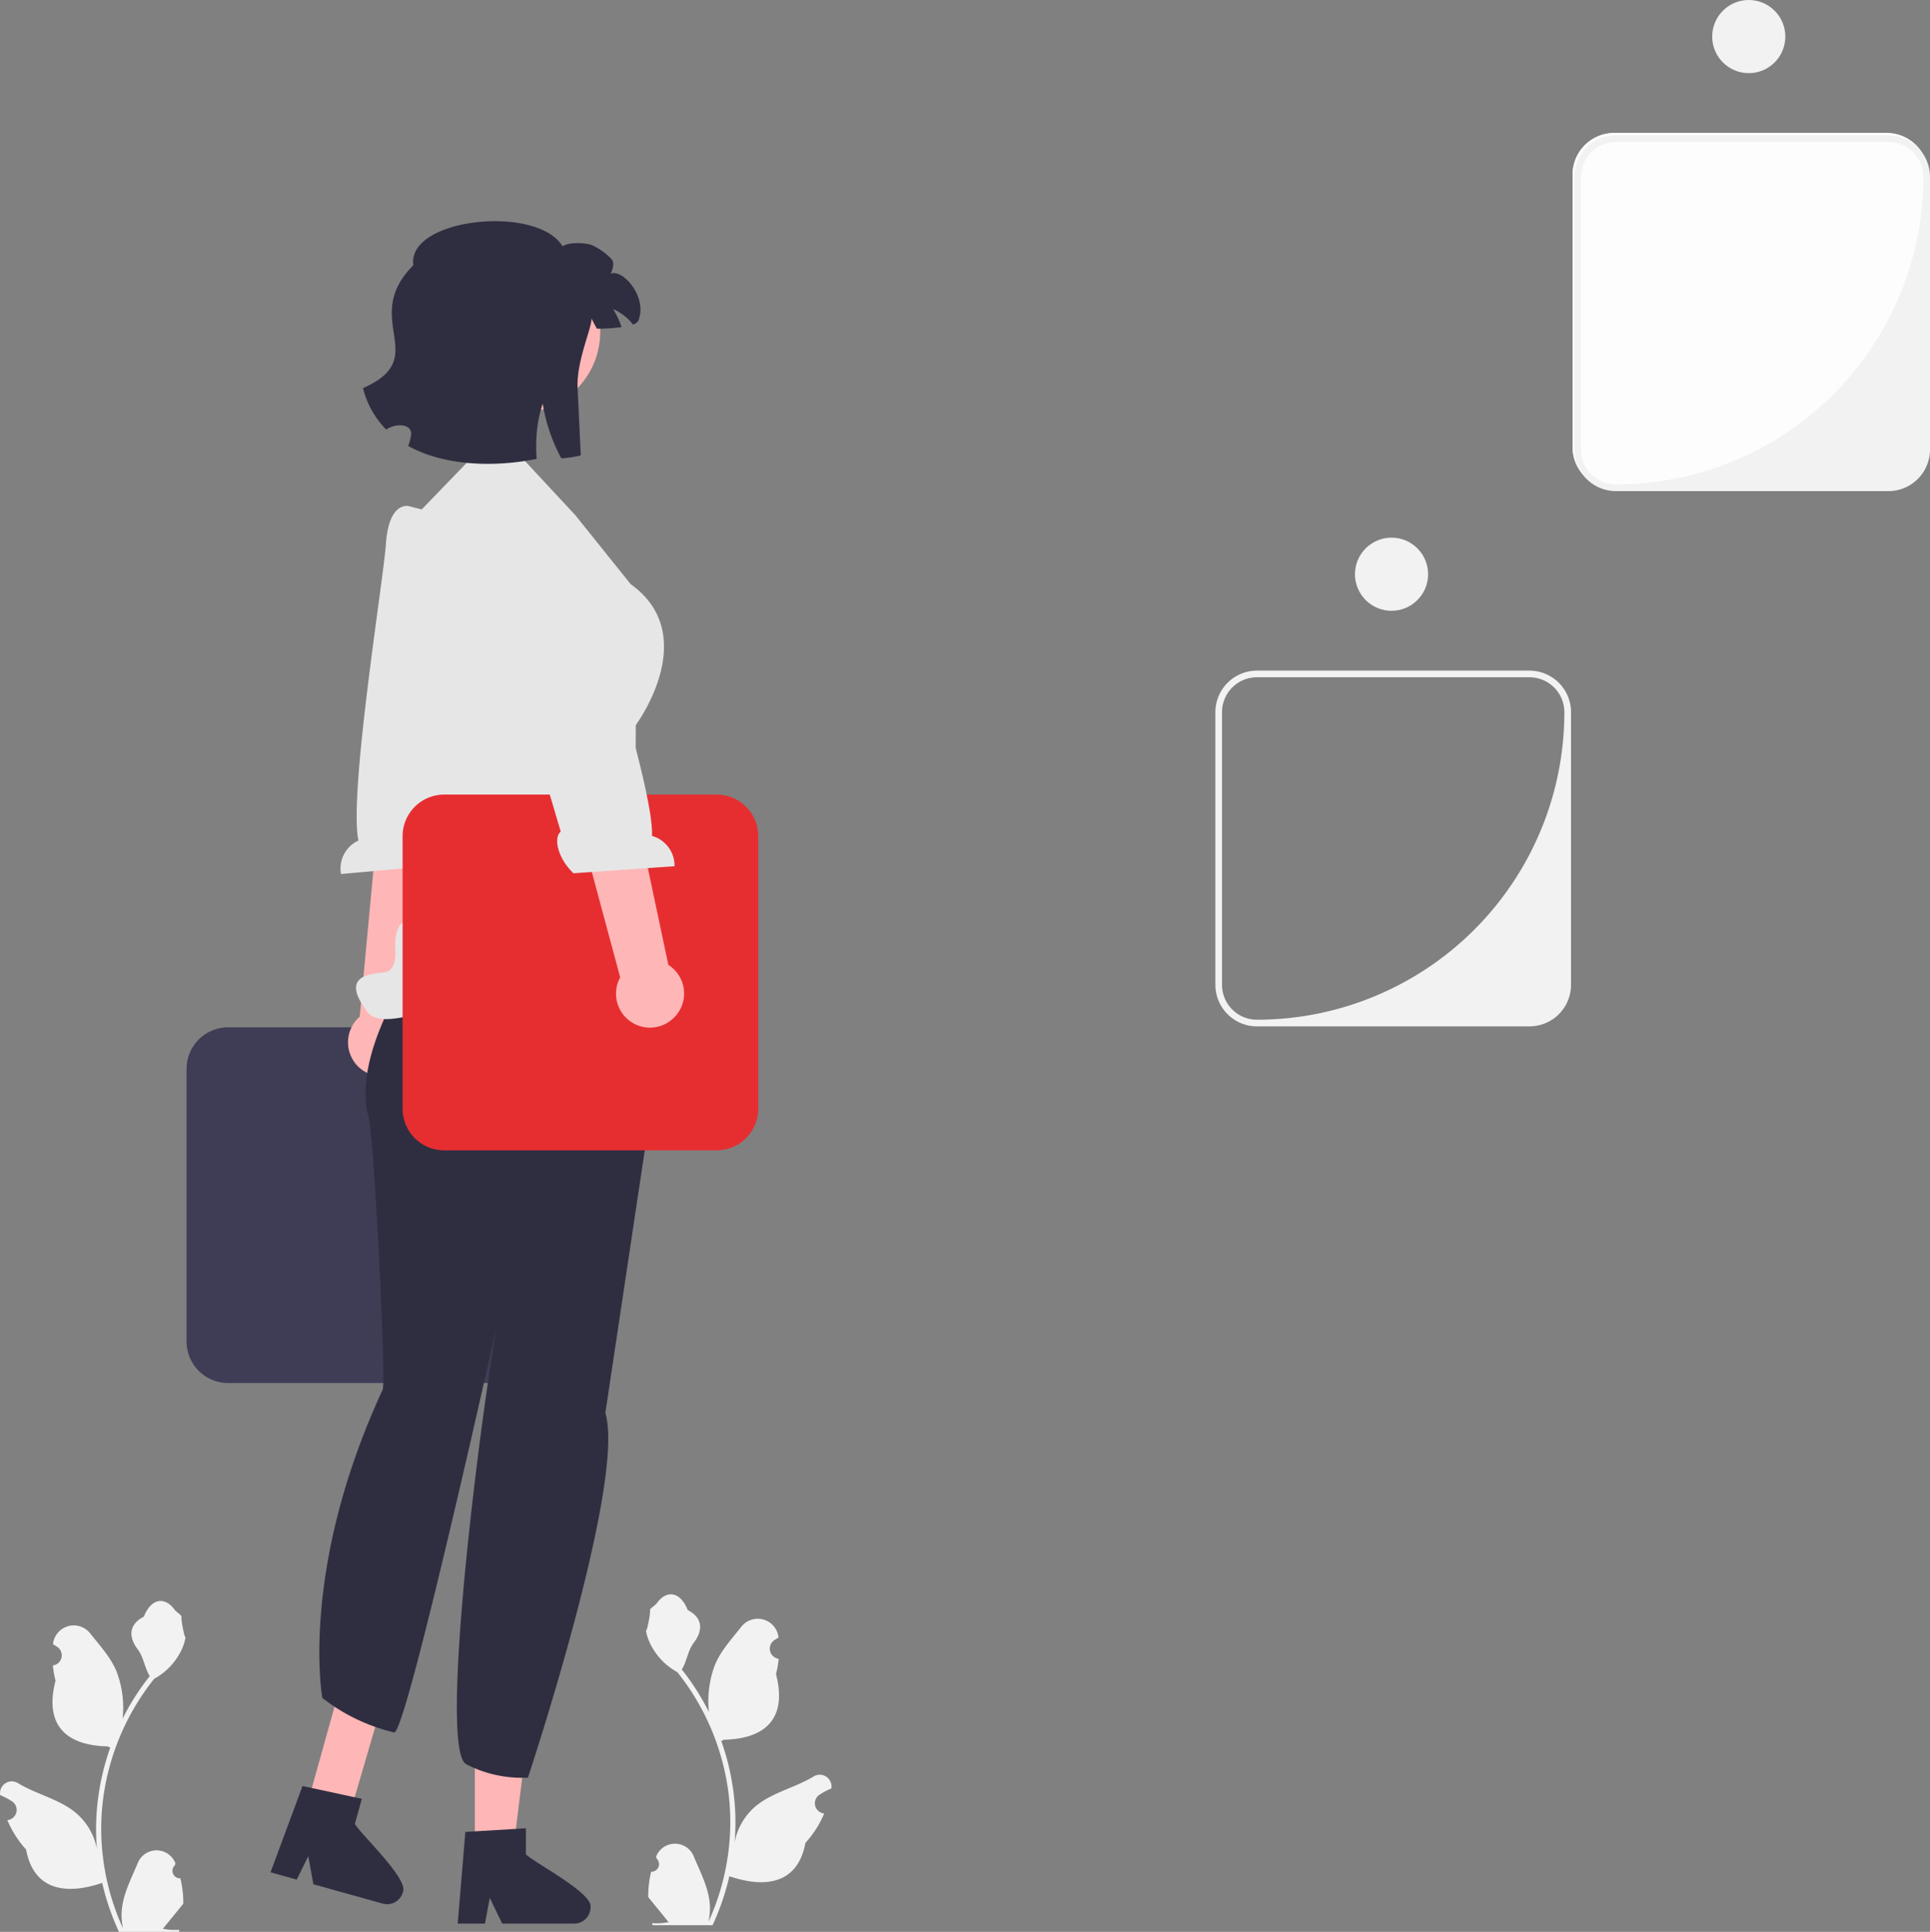 <svg xmlns="http://www.w3.org/2000/svg" width="511.635" height="512" viewBox="0 0 511.635 512">
  <rect x="0" y="0" width="511.635" height="512" fill="#808080" stroke="none"/>
  <g id="illustration" transform="translate(-276.376 -865)">
    <g id="undraw_work_in_progress_re_byic" transform="translate(276.376 865)">
      <path id="Tracé_4849" data-name="Tracé 4849" d="M563.724,134.282H491.47a11.027,11.027,0,0,1-11.014-11.014V51.014A11.027,11.027,0,0,1,491.47,40h72.254a11.027,11.027,0,0,1,11.014,11.014v72.254A11.027,11.027,0,0,1,563.724,134.282ZM491.47,41.762a9.252,9.252,0,0,0-9.252,9.252v72.254a9.252,9.252,0,0,0,9.252,9.252h50.612a30.894,30.894,0,0,0,30.894-30.894V51.014a9.252,9.252,0,0,0-9.252-9.252Z" transform="translate(-63.568 -4.754)" fill="#f2f2f2"/>
      <path id="Tracé_4850" data-name="Tracé 4850" d="M563.724,134.282H491.47a11.027,11.027,0,0,1-11.014-11.014V51.014A11.027,11.027,0,0,1,491.47,40h72.254a11.027,11.027,0,0,1,11.014,11.014v72.254A11.027,11.027,0,0,1,563.724,134.282Z" transform="translate(-63.568 -4.754)" fill="#fdfdfd"/>
      <circle id="Ellipse_5" data-name="Ellipse 5" cx="9.693" cy="9.693" r="9.693" transform="translate(453.896)" fill="#f2f2f2"/>
      <path id="Tracé_4851" data-name="Tracé 4851" d="M456.252,296H384a11.027,11.027,0,0,1-11.014-11.014V212.728A11.027,11.027,0,0,1,384,201.714h72.254a11.027,11.027,0,0,1,11.014,11.014v72.253A11.027,11.027,0,0,1,456.252,296ZM384,203.476a9.252,9.252,0,0,0-9.252,9.252v72.253A9.252,9.252,0,0,0,384,294.234h0A81.505,81.505,0,0,0,465.5,212.728h0a9.252,9.252,0,0,0-9.252-9.252H384Z" transform="translate(-50.794 -23.976)" fill="#f2f2f2"/>
      <circle id="Ellipse_6" data-name="Ellipse 6" cx="9.693" cy="9.693" r="9.693" transform="translate(359.198 142.493)" fill="#f2f2f2"/>
      <path id="Tracé_4855" data-name="Tracé 4855" d="M146.724,403.282H74.47a11.027,11.027,0,0,1-11.014-11.014V320.014A11.027,11.027,0,0,1,74.47,309h72.254a11.027,11.027,0,0,1,11.014,11.014v72.254A11.027,11.027,0,0,1,146.724,403.282Z" transform="translate(-14.003 -36.728)" fill="#3f3d56"/>
      <g id="Groupe_4747" data-name="Groupe 4747" transform="translate(90.266 134.086)">
        <path id="Tracé_4856" data-name="Tracé 4856" d="M125.23,309.889a8.955,8.955,0,0,0,3.018-13.4L140.224,216l-17.7.113-7.388,79.019a9,9,0,0,0,10.1,14.756Z" transform="translate(-110.045 -159.76)" fill="#ffb6b6"/>
        <path id="Tracé_4857" data-name="Tracé 4857" d="M127.859,152.23s-5.291-1.44-6.061,10.153c-.616,9.281-9.864,65.828-7.278,78.481a8.155,8.155,0,0,0-4.61,8.871l26.734-2.4c3.667-4.851,3.686-10.286,1.585-11.421l2.147-16.662,12.409-54.278L131.7,153.2l-3.843-.973Z" transform="translate(-109.775 -152.173)" fill="#e6e6e6"/>
      </g>
      <g id="Groupe_4748" data-name="Groupe 4748" transform="translate(121.338 451.343)">
        <path id="Tracé_4858" data-name="Tracé 4858" d="M150.2,551.412h10.16l4.833-39.185H150.2Z" transform="translate(-145.651 -512.226)" fill="#ffb6b6"/>
        <path id="Tracé_4859" data-name="Tracé 4859" d="M163.123,556.807V549.92l-2.671.163-10.872.644-2.516.155-1.924,23.066-.1,1.237h7.213l.232-1.228,1.048-5.582,2.705,5.582.593,1.228h19.124a4.321,4.321,0,0,0,4.294-4.3c.807-3.77-15.1-11.919-17.124-14.075Z" transform="translate(-145.038 -516.706)" fill="#2f2e41"/>
      </g>
      <g id="Groupe_4749" data-name="Groupe 4749" transform="translate(71.714 441.116)">
        <path id="Tracé_4860" data-name="Tracé 4860" d="M99.574,538.364l11.351,2.242L121.5,504.479,110.1,500.62Z" transform="translate(-90.011 -500.62)" fill="#ffb6b6"/>
        <path id="Tracé_4861" data-name="Tracé 4861" d="M111.08,547.233l1.851-6.634-2.616-.561-10.645-2.3-2.465-.527-8.053,21.7-.432,1.163,6.948,1.939.553-1.12,2.509-5.095,1.105,6.1.241,1.342,18.421,5.14a4.321,4.321,0,0,0,5.292-2.99c1.791-3.414-11.338-15.539-12.71-18.16Z" transform="translate(-88.721 -504.969)" fill="#2f2e41"/>
      </g>
      <path id="Tracé_4862" data-name="Tracé 4862" d="M194.952,301.521l.262-2.748-11.3-30.979-48.155,9.285s-24.819,30.574-19.3,50.81c1.5,5.488,4.7,70.177,3.733,72.257-22.182,47.909-15.985,81.7-15.985,81.7a49.547,49.547,0,0,0,19.02,9.144c3.133.791,26.96-106.688,26.96-106.688s-1.05,6.707-2.513,16.905c-4.522,31.5-11.624,94.929-5.314,98.213a32,32,0,0,0,16.345,3.54s26.043-78.253,20.524-96.65" transform="translate(-18.752 -31.83)" fill="#2f2e41"/>
      <path id="Tracé_4863" data-name="Tracé 4863" d="M172.61,152.754l-14.873-16h0l-11.306-.657L131.2,151.873,125.548,167.8h0a80.97,80.97,0,0,0-4.143,48.5l8.677,38.781s1.336,4.57-2.166,5.119-3.082,7.285-3.082,7.285.713,5.838-2.688,6.352-12.469.514-4.534,10.716,70.7-28.384,70.7-28.384l.3-47.83s17.678-23.744-1.36-37.342L172.61,152.754Z" transform="translate(-20.064 -16.177)" fill="#e6e6e6"/>
      <path id="Tracé_4864" data-name="Tracé 4864" d="M211.724,333.282H139.47a11.027,11.027,0,0,1-11.014-11.014V250.014A11.027,11.027,0,0,1,139.47,239h72.254a11.027,11.027,0,0,1,11.014,11.014v72.254A11.027,11.027,0,0,1,211.724,333.282Z" transform="translate(-21.729 -28.407)" fill="#E62E31"/>
      <g id="Groupe_4750" data-name="Groupe 4750" transform="translate(123.015 135.974)">
        <path id="Tracé_4865" data-name="Tracé 4865" d="M205.748,293.1a8.955,8.955,0,0,0-1.844-13.607l-16.85-79.616L170.5,206.156l20.635,76.634A9,9,0,0,0,205.748,293.1Z" transform="translate(-149.742 -159.731)" fill="#ffb6b6"/>
        <path id="Tracé_4866" data-name="Tracé 4866" d="M169.527,154.5s5-2.262,7.6,9.062c2.081,9.066,20.19,63.428,19.645,76.33a8.155,8.155,0,0,1,5.96,8.027l-26.776,1.872c-4.391-4.208-5.272-9.57-3.378-11.025l-4.765-16.11-20.869-51.62,18.946-14.966,3.64-1.571Z" transform="translate(-146.941 -154.316)" fill="#e6e6e6"/>
      </g>
      <path id="Tracé_4867" data-name="Tracé 4867" d="M203.054,553.06a2,2,0,0,0,1.449-3.466l-.137-.545.054-.131a5.37,5.37,0,0,1,9.905.037c1.62,3.9,3.683,7.81,4.191,11.936a15.886,15.886,0,0,1-.279,5.464,63.69,63.69,0,0,0,5.794-26.453,61.474,61.474,0,0,0-.381-6.858q-.316-2.8-.876-5.56A64.428,64.428,0,0,0,210,500.178a17.146,17.146,0,0,1-7.131-7.4,13.079,13.079,0,0,1-1.189-3.574c.347.046,1.309-5.242,1.047-5.566.484-.734,1.35-1.1,1.878-1.815,2.628-3.563,6.248-2.941,8.138,1.9,4.038,2.038,4.077,5.417,1.6,8.668-1.576,2.068-1.793,4.866-3.176,7.08.142.182.29.359.433.541a64.845,64.845,0,0,1,6.768,10.722,26.956,26.956,0,0,1,1.609-12.521c1.54-3.716,4.428-6.846,6.97-10.058a5.533,5.533,0,0,1,9.855,2.717q.008.071.015.142-.567.32-1.109.678a2.712,2.712,0,0,0,1.094,4.936l.055.009a26.988,26.988,0,0,1-.711,4.035c3.262,12.614-3.78,17.209-13.835,17.415-.222.114-.438.228-.66.336a66.187,66.187,0,0,1,3.563,16.766,62.774,62.774,0,0,1-.046,10.136l.017-.119a16.588,16.588,0,0,1,5.663-9.578c4.358-3.58,10.514-4.9,15.216-7.775a3.113,3.113,0,0,1,4.768,3.029l-.019.126a18.215,18.215,0,0,0-2.043.984q-.567.32-1.109.678a2.712,2.712,0,0,0,1.094,4.936l.055.008.114.017a27.011,27.011,0,0,1-4.968,7.78c-2.04,11.012-10.8,12.056-20.169,8.85h-.006a66.166,66.166,0,0,1-4.445,12.976H203.452c-.057-.176-.108-.359-.159-.535a18.046,18.046,0,0,0,4.394-.262c-1.178-1.446-2.356-2.9-3.534-4.348a.986.986,0,0,1-.074-.085c-.6-.74-1.2-1.474-1.8-2.214h0a26.426,26.426,0,0,1,.774-6.732h0Z" transform="translate(-30.432 -56.999)" fill="#f2f2f2"/>
      <path id="Tracé_4868" data-name="Tracé 4868" d="M55.142,555.06a2,2,0,0,1-1.449-3.466l.137-.545-.054-.131a5.37,5.37,0,0,0-9.905.037c-1.62,3.9-3.683,7.81-4.191,11.936a15.886,15.886,0,0,0,.279,5.463A63.69,63.69,0,0,1,34.165,541.9a61.474,61.474,0,0,1,.381-6.858q.316-2.8.876-5.56A64.429,64.429,0,0,1,48.2,502.178a17.146,17.146,0,0,0,7.131-7.4,13.079,13.079,0,0,0,1.189-3.574c-.347.046-1.309-5.242-1.047-5.566-.484-.734-1.35-1.1-1.878-1.815-2.628-3.563-6.248-2.941-8.138,1.9-4.038,2.038-4.077,5.417-1.6,8.668,1.576,2.068,1.793,4.866,3.176,7.08-.142.182-.29.359-.433.541a64.844,64.844,0,0,0-6.768,10.722,26.956,26.956,0,0,0-1.609-12.521c-1.54-3.716-4.428-6.846-6.97-10.058a5.533,5.533,0,0,0-9.855,2.717q-.008.071-.015.142.566.32,1.109.678A2.712,2.712,0,0,1,21.4,498.63l-.055.009a26.987,26.987,0,0,0,.711,4.035c-3.262,12.614,3.78,17.209,13.835,17.415.222.114.438.228.66.336a66.186,66.186,0,0,0-3.563,16.766,62.775,62.775,0,0,0,.046,10.136l-.017-.12a16.588,16.588,0,0,0-5.663-9.578c-4.358-3.58-10.514-4.9-15.216-7.775a3.113,3.113,0,0,0-4.768,3.029l.019.126a18.217,18.217,0,0,1,2.043.984q.566.32,1.109.678a2.712,2.712,0,0,1-1.094,4.936l-.055.008-.114.017a27.01,27.01,0,0,0,4.968,7.78c2.04,11.012,10.8,12.056,20.169,8.85h.006a66.167,66.167,0,0,0,4.445,12.976H54.744c.057-.176.108-.359.159-.535a18.043,18.043,0,0,1-4.394-.262c1.178-1.446,2.356-2.9,3.534-4.348a.986.986,0,0,0,.074-.085c.6-.74,1.2-1.474,1.8-2.214h0a26.426,26.426,0,0,0-.774-6.732h0Z" transform="translate(-7.333 -57.237)" fill="#f2f2f2"/>
      <g id="Groupe_4751" data-name="Groupe 4751" transform="translate(96.231 58.628)">
        <circle id="Ellipse_8" data-name="Ellipse 8" cx="21.532" cy="21.532" r="21.532" transform="translate(19.832 7.776)" fill="#ffb6b6"/>
        <path id="Tracé_4870" data-name="Tracé 4870" d="M186.344,98.844c.062,0,.211,0,.493.009C187.657,98.905,186.547,98.861,186.344,98.844Z" transform="translate(-124.84 -70.376)" fill="#2f2e41"/>
        <path id="Tracé_4871" data-name="Tracé 4871" d="M189.511,92.951a2.264,2.264,0,0,1-1.41.96,13.6,13.6,0,0,0-5.26-4.1,23.464,23.464,0,0,1,2.247,4.785,44.749,44.749,0,0,1-5.666.423c-.344,0-.643,0-.881-.009-.352-.626-.916-1.639-1.4-2.688-.044,2.864-4.036,11.305-3.71,18.442.4,8.538.846,17.852.846,17.852a32.032,32.032,0,0,1-5.155.775,45.412,45.412,0,0,1-4.679-13.041c-.1-.485-.176-.969-.256-1.454-.185.555-.361,1.119-.511,1.692a34.462,34.462,0,0,0-1.172,7.6,43.351,43.351,0,0,0,.079,5.34c-10.873,2.212-24.319,1.983-34.047-3.419a15.52,15.52,0,0,0,.731-2.74c.529-3.066-3.736-3.5-6.573-1.621a23.56,23.56,0,0,1-6.15-10.979c18.539-8.133-.978-18.143,13.34-32.567-1.727-12.53,32.867-16.151,39.563-5.014,1.463-1.11,6.018-1.057,7.957-.247a17.572,17.572,0,0,1,4.9,3.5c.978.9.52,2.687-.106,4.027,3.075-1.472,9.939,6.177,7.313,12.477Z" transform="translate(-116.544 -66.536)" fill="#2f2e41"/>
      </g>
    </g>
    <path id="Tracé_4872" data-name="Tracé 4872" d="M456.252,296H384a11.027,11.027,0,0,1-11.014-11.014V212.728A11.027,11.027,0,0,1,384,201.714h72.254a11.027,11.027,0,0,1,11.014,11.014v72.253A11.027,11.027,0,0,1,456.252,296ZM384,203.476a9.252,9.252,0,0,0-9.252,9.252v72.253A9.252,9.252,0,0,0,384,294.234h0A81.505,81.505,0,0,0,465.5,212.728h0a9.252,9.252,0,0,0-9.252-9.252H384Z" transform="translate(320.746 699.161)" fill="#f2f2f2"/>
  </g>
</svg>
